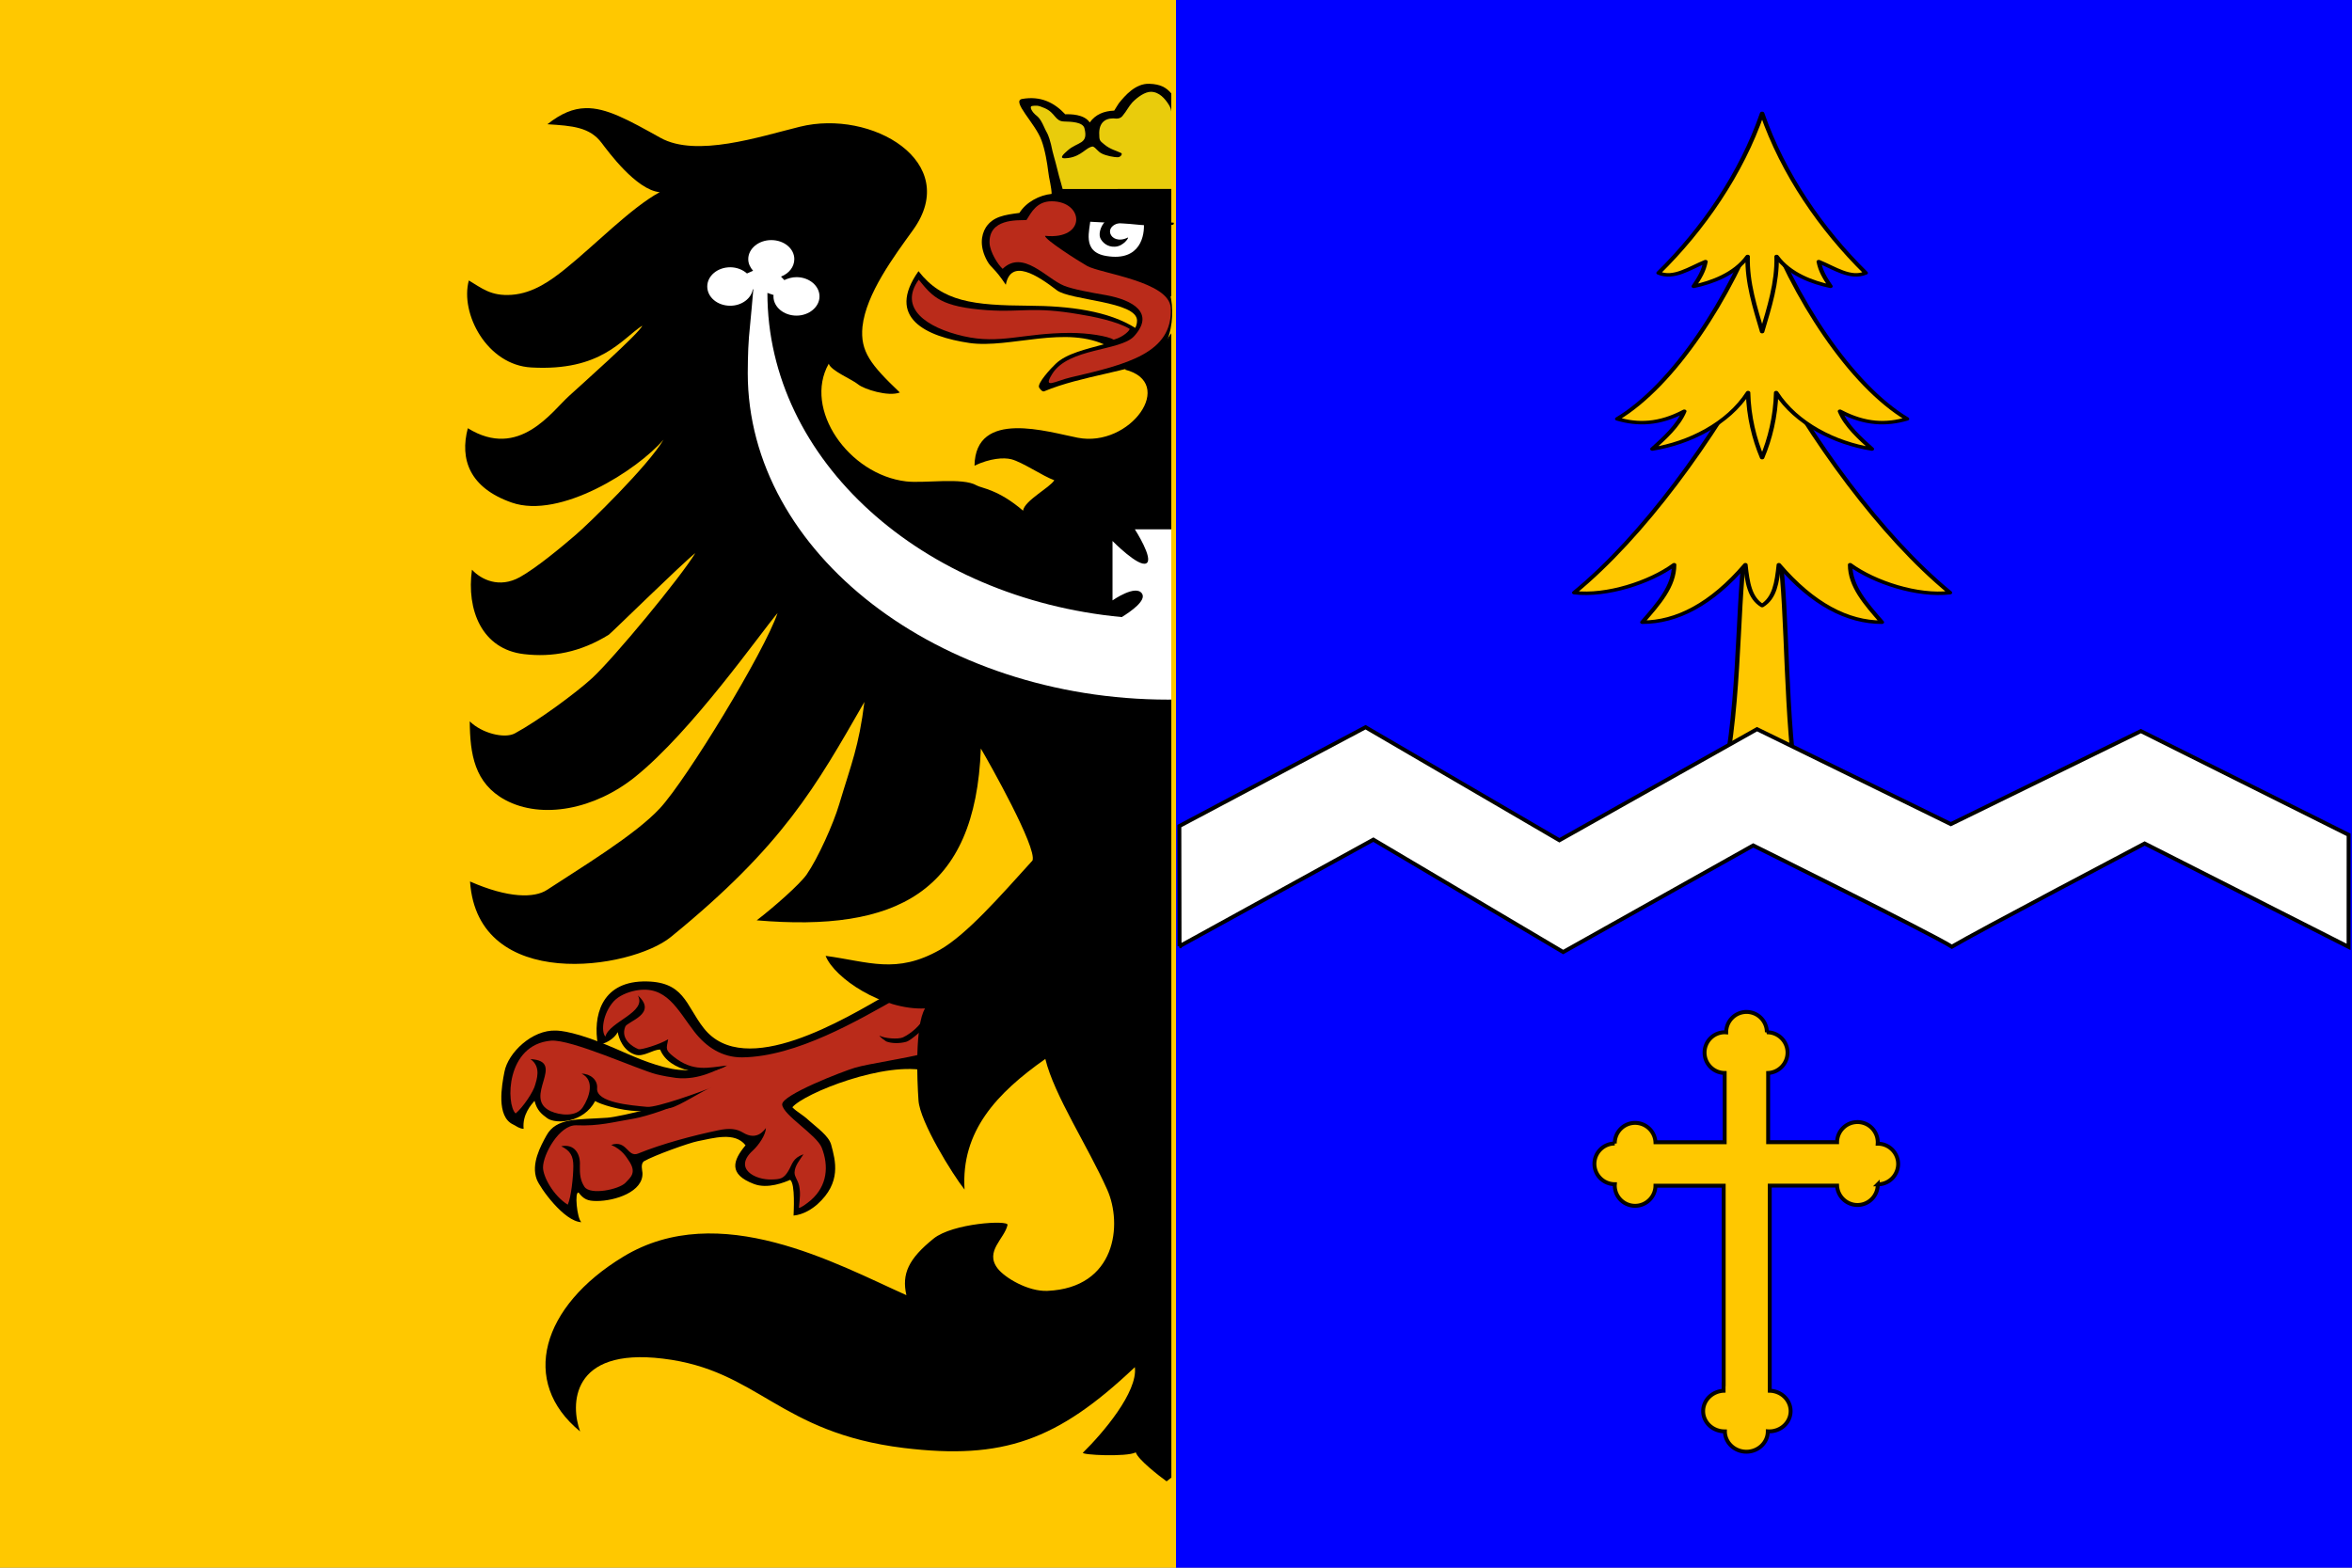 <svg xmlns="http://www.w3.org/2000/svg" width="600" height="400" version="1.0"><rect width="100%" height="100%" fill="#808080" stroke="none"/><path style="fill:#ffc800;fill-opacity:1" d="M0 0h300v400H0z"/><path style="fill:#00f;fill-opacity:1" d="M300 0h300v400H300z"/><path class="fil0" d="m2363.085 485.694-18.53-.693-30.033 18.982-19.277 7.91-16.613 2.076-13.845-7.118-12.674-20.07-10.117-7.514-15.017 1.483-6.177 7.81-3.833 11.864 1.171 6.723 4.26-2.471 4.26-5.043 1.171 6.526 4.154 6.03 3.088 1.483 10.863-3.954.746 3.954 6.922 6.426 9.585 2.868-10.01 2.076-52.398-19.674-10.011.395-10.011 9.689-3.834 9.293.426 19.97 4.58 4.35 7.348-14.335 3.834 8.997 6.496 3.56 8.094-1.78 5.858-5.438.745-4.251 10.756 4.647 15.443 2.175-13.526 4.646-11.927 1.78-13.1.692-8.413 10.776-3.515 12.853 8.094 16.411 7.668 7.217 1.172-17.598 6.922 7.514 14.271-2.472 6.177-7.909-1.172-9.293 37.062-13.248 16.507 3.955-7.668 10.084 1.172 7.514 8.84 4.25h5.324l6.603-2.866 2.663 2.471 1.171 8.601-.745 6.822 8.52-5.24 7.242-13.445-3.302-17.895-17.04-17.598 18.105-11.962 22.258-7.514 19.703-2.867 3.514-32.625z" style="fill:#ba2b1a;fill-rule:evenodd" transform="matrix(.581 0 0 .501 -1135.487 11.3)"/><path d="M2211.438 32.531c-5.452.165-10.729 2.664-16.72 8.188 10.97.79 18.626 1.455 23.845 9.562 2.662 4.054 15.138 23.944 25.468 25.032-12.673 8.008-28.77 27.287-41.656 39.25-6.07 5.635-13.834 12.24-23.313 13.03-9.158.792-13.199-3.456-18.843-7.312-3.94 16.807 7.98 43.126 27.468 44.313 30.672 1.977 39.498-14.361 48.657-21.281-.64 3.262-28.53 31.935-31.938 35.593-7.668 7.91-22.047 32.84-44.625 16.625-3.62 15.819.75 30.362 19.282 37.875 21.3 8.601 55.154-16.54 66.656-32.062-6.71 13.248-32.918 42.932-38.563 48.469-6.71 6.722-17.333 16.884-24.468 21.53-9.16 5.933-17.154 1.194-21.094-3.75-2.45 20.367 4.269 40.53 22.906 43 12.354 1.681 24.59-.878 37.156-9.874.852-.593 32.28-36.385 38.032-41.625-6.71 12.753-35.697 53.374-45.282 63.656-7.135 7.613-23.851 21.86-33.968 28.188-4.58 2.867-14.595-.095-19.813-6.125.106 16.609 2.037 31.528 15.563 40.03 16.187 10.085 39.383 4.761 57.062-11.75 24.92-23.232 54.863-72.957 62.531-83.437-5.75 19.674-39.835 84.608-51.656 99.438-10.97 13.742-35.58 30.854-49.531 41.531-5.538 4.251-17.017 4.351-33.844-4.25 3.302 56.65 70.584 44.89 88.156 28.281 49.416-46.664 63.7-76.712 85-119.719-2.45 22.838-5.63 31.036-11.062 52.094-2.556 9.986-9.276 27.378-14.282 35.781-2.981 4.944-14.163 16.424-21.937 23.344 61.024 6.031 96.063-13.747 98.406-87.5 3.728 7.316 24.711 50.506 22.688 57.031-14.058 17.994-28.866 37.69-40.688 45.5-19.17 12.556-31.2 6.029-50.156 3.063 3.834 11.37 25.019 27.77 43.656 26.781-4.473 8.601-3.514 36.396-2.875 46.875.64 10.875 14.894 37.565 20.219 45.375-1.598-29.758 14.169-49.13 35.469-66.531 3.94 18.685 18.742 44.583 27.156 66.531 6.816 17.598 3.965 50.111-26.281 51.594-8.414.395-18.649-6.624-21.844-11.469-5.75-8.7 3.097-15.105 4.375-22.125.532-2.57-24.087-.909-32.5 7-10.97 10.282-14.036 17.906-11.906 28.782-30.352-15.72-82.246-49.254-124.313-19.594-35.996 25.31-45.562 63.79-18.937 89-4.26-13.248-4.37-42.828 36.312-37.094 42.067 5.833 50.797 37.69 105.75 45.5 43.558 6.13 67.42-3.687 101.5-41.156 1.385 12.654-14.155 33.743-22.781 43.531-1.065 1.186 19.14 2.347 23.188-.125.958 3.658 10.442 12.18 13.53 14.75.746-.653 1.451-1.3 2.095-1.906l-.032-582.813-5.031 8.438-10.563 6.406-4.874 3.656c23.003 6.624 2.454 39.959-20.657 34.719-12.886-2.867-44.855-14.749-45.281 14.219 6.923-3.757 12.78-4.239 16.188-3.25 4.898 1.483 13.838 8.611 18.843 10.687-1.917 3.757-13.08 10.36-13.718 15.5-10.863-10.875-18.32-11.46-20.344-12.844-6.177-4.25-23.12-.974-31-2.062-25.24-3.46-45.258-36.803-33.969-59.938 1.065 3.658 9.893 7.732 12.875 10.5 2.556 2.472 13.232 6.43 18.344 4.157-12.78-14.138-17.472-20.877-16.407-33.531 1.598-16.807 13.837-35.769 22.25-49.313 21.407-34.603-18.226-61.596-49.75-52.5-17.678 5.042-45.456 15.808-61.218 5.625-14.245-9.207-23.82-15.368-32.907-15.094zm207.03 43.063.532 2.875 7.656 3.969 1.813 6.5-1.813 5.656-7.125 5.719L2432.094 112l31.312 9.969 5.25 6.656V75.719l-50.187-.125z" style="fill:#000;fill-rule:evenodd" transform="matrix(.581 0 0 .501 -1135.487 11.3)"/><path d="m2456.063 22.813-10.126 10.968-2.656 2.469-6.5 2.281-2.968 3.844-8-4.75-4.782-.469-9.5-7.718-7.031 1.375 8.531 16.812L2419 75.094l49.656.312V30.125l-3.125-6.531-9.468-.782z" style="fill:#e9cc0c;fill-rule:evenodd" transform="matrix(.581 0 0 .501 -1135.487 11.3)"/><path class="fil3" d="m2360.53 500.721-.32-5.24c-1.491 3.955-5.751 8.305-9.372 10.282-2.13 1.088-8.094.593-10.33-.89.212.791 2.555 2.67 2.981 2.966 2.343 1.088 5.964 1.088 8.733.198 2.45-.791 8.094-7.316 8.307-7.316z" style="fill:#000;fill-rule:evenodd" transform="matrix(.581 0 0 .501 -1135.487 11.3)"/><path d="M2459.031 20.125c-6.07-.297-10.743 6.05-13.406 9.906-.532.791-1.18 2.267-2.031 3.75-4.473.198-8.194 1.88-10.75 6.032-2.45-4.252-8.514-4.256-10.75-4.157-4.793-5.932-10.769-9.493-18.969-7.812-4.792 1.087 5.869 12.461 8.531 21.062 1.598 4.943 2.543 11.853 2.969 15.907.32 3.756 1.5 7.816 1.5 11.968l5.438-.094c-.852-4.547-2.13-8.8-2.876-12.656-1.277-6.13-1.916-7.62-2.874-13.156-.959-4.35-1.725-5.823-1.938-6.219-.745-1.483-1.466-3.866-2.531-5.843-.746-1.286-1.085-1.778-2.469-3.063-.852-.79-2.985-4.047-1.281-4.344 1.704-.197 2.349-.488 5.437 1.094 4.793 2.373 4.485 6.714 8.532 6.813 3.301.098 8.192.31 8.937 3.374 1.917 8.404-2.977 6.828-7.344 11.376-1.597 1.68-4.906 4.733.313 3.843 5.964-.988 7.874-5.646 10.75-5.843 1.384.593 2.039 2.568 4.062 3.656 1.704.988 5.22 1.88 7.032 1.781 1.064-.099 2.133-1.662 1.28-2.156-1.916-1.088-4.8-1.877-7.25-4.25-2.13-2.076-2.343-1.88-2.343-6.032.106-6.228 3.729-7.811 7.563-7.218 2.023 0 2.768-1.49 2.874-1.688 1.492-1.977 2.453-4.45 4.157-6.625 2.343-2.768 5.538-5.343 8.093-5.343 3.728 0 6.285 3.757 7.563 6.03.639 1.088 1.269 2.393 1.375 3.876.008.047.023.08.031.125V25.03c-2.157-2.97-4.767-4.748-9.625-4.906z" style="fill:#000;fill-rule:evenodd" transform="matrix(.581 0 0 .501 -1135.487 11.3)"/><path d="m2468.656 73.656-52.093.063-.438 2.875h52.531v-2.938z" style="fill:#000;fill-rule:evenodd" transform="matrix(.581 0 0 .501 -1135.487 11.3)"/><path class="fil3" d="M2441.043 153.904c-18.425-11.271-43.133 1.186-61.024-1.78-18.957-3.263-36.85-12.754-22.365-36.58 10.437 15.62 24.068 17.4 48.457 17.598 17.572.099 35.038 2.57 47.072 11.567-1.065 3.263-6.39 7.91-12.14 9.195z" style="fill:#000;fill-rule:evenodd" transform="matrix(.581 0 0 .501 -1135.487 11.3)"/><path class="fil0" d="M2357.76 119.894c-8.946 14.434 3.302 24.42 19.703 28.77 16.08 4.25 25.879-1.582 46.646-1.681 8.2 0 16.827 1.68 19.276 3.46 4.793-1.582 7.349-5.24 6.923-5.536-5.432-3.856-16.614-6.426-22.152-7.415-20.341-4.053-24.814-.89-40.256-2.076-20.342-1.68-23.856-6.525-30.14-15.522z" style="fill:#ba2b1a;fill-rule:evenodd" transform="matrix(.581 0 0 .501 -1135.487 11.3)"/><path class="fil3" d="M2422.405 100.714c1.81 4.845 10.117 10.183 17.572 12.556 7.562 2.373 17.68 3.658 25.454 8.107 4.398 2.735 6.816 30.055-5.006 38.854-8.307 6.228-31.204 8.502-47.605 16.51-.852.396-2.023-1.483-2.236-1.977-.852-2.175 5.325-9.886 7.242-11.963 9.478-10.776 35.996-8.799 35.783-22.145-.106-9.788-29.393-10.183-35.25-15.423-8.414-7.514-20.13-16.412-22.366-2.768-5.112-8.898-6.283-8.206-8.2-12.16-3.302-7.02-2.769-12.952-.533-17.104 3.089-5.438 8.094-6.328 14.697-7.316 2.982-5.537 8.84-9.096 14.165-9.69 5.112-.592 11.395 3.362 12.886 8.306 1.491 4.448 1.278 10.084-6.603 16.213z" style="fill:#000;fill-rule:evenodd" transform="matrix(.581 0 0 .501 -1135.487 11.3)"/><path class="fil0" d="M2413.246 97.55c18.318 2.176 17.147-17.597 2.876-17.597-6.603 0-8.946 5.734-11.076 9.59-4.367.099-16.614-.692-16.188 11.765.213 4.448 3.62 10.875 5.75 13.05 8.947-9.986 19.17 4.943 26.945 8.6 3.834 1.78 11.182 3.362 18.638 4.845 11.501 2.472 21.406 8.997 12.14 20.86-6.07 7.712-28.86 5.834-35.996 19.28-4.26 8.007 1.278 3.558 8.2 1.68 24.601-6.624 44.836-12.358 43.877-35.295-.532-13.544-30.564-17.499-36.741-21.453-4.047-2.67-18.744-13.545-18.425-15.324z" style="fill:#ba2b1a;fill-rule:evenodd" transform="matrix(.581 0 0 .501 -1135.487 11.3)"/><path class="fil3" d="m2459.68 90.927-15.975-1.582-13.206-.593c-2.13 6.327-2.769 17.301 5.112 20.662 5.112 2.175 15.123 2.472 19.276-2.471 3.515-4.251 4.367-10.48 4.793-16.016z" style="fill:#000;fill-rule:evenodd" transform="matrix(.581 0 0 .501 -1135.487 11.3)"/><path class="fil5" d="m2456.591 91.026-12.567-1.681-10.862-.494c-.107 5.437-4.154 16.905 7.029 18.982 15.122 2.867 16.826-10.876 16.4-16.807z" style="fill:#fff;fill-rule:evenodd" transform="matrix(.581 0 0 .501 -1135.487 11.3)"/><path class="fil3" d="m2448.39 90.729-4.472-1.483-3.195-.099c-2.662 2.076-4.153 6.723-3.302 9.392.852 2.373 3.196 4.746 6.39 4.548 3.94-.099 6.497-5.042 5.751-4.647-8.093 4.548-12.034-7.513-1.171-7.711z" style="fill:#000;fill-rule:evenodd" transform="matrix(.581 0 0 .501 -1135.487 11.3)"/><path class="fil3" d="M2429.86 88.257c14.697.1 23.388 2.075 39.79 2.57.319.593.106 1.087-.853 1.186-4.26.89-14.336.001-16.253-.295-4.366-.594-18.53-1.187-23.003-1.582-.64-.099.213-1.78.32-1.879zM2348.601 485.694l-4.047-2.175c-18.957 12.654-63.153 44.093-81.152 17.597-8.094-11.863-8.52-24.32-26.838-23.826-18.424.593-21.832 17.993-19.702 32.032 2.982.198 7.349-2.966 8.733-6.228.533 3.46 2.556 9.59 7.668 11.468 3.727 1.384 7.668-2.67 10.97-2.57 3.833 11.171 20.021 14.533 29.393 8.106-8.52 1.088-14.91 3.46-23.536-4.547-3.621-3.362-3.195-3.856-2.343-8.8-4.047 2.769-11.928 5.438-12.993 5.043-2.876-1.285-7.987-5.24-5.858-11.469.959-2.768 14.484-6.525 5.538-15.917 4.154 8.602-12.46 13.248-14.27 20.96-2.024-2.769-1.066-11.765 3.62-17.895 2.343-2.966 6.177-4.745 9.585-5.536 13.632-3.065 18.425 9.787 25.88 20.959 5.218 7.81 12.247 13.149 20.98 13.05 23.856-.296 51.226-19.08 68.372-30.252z" style="fill:#000;fill-rule:evenodd" transform="matrix(.581 0 0 .501 -1135.487 11.3)"/><path class="fil3" d="M2248.599 541.75c4.366-1.088 14.59-9.195 18.53-10.678-4.792 2.373-24.494 10.579-28.648 10.085-7.242-.791-22.47-2.175-21.938-9.491.32-4.252-2.982-7.415-6.816-7.415 5.964 3.361 3.408 12.061.532 17.103-2.875 5.042-10.01 4.153-14.164 1.978-12.674-6.92 7.455-25.507-8.84-26.496 5.006 3.954 2.556 10.974 2.13 12.951-.745 3.658-5.431 11.666-8.626 14.731-4.26-4.548-4.367-35.097 15.549-37.074 8.946-.791 38.233 14.73 46.22 17.103 3.195.89 6.07 1.483 8.733 1.879 10.224 1.285 17.999-4.45 21.832-6.031-6.496 1.483-15.548 3.164-23.749 1.384-9.265-2.076-18.637-7.217-24.92-10.38-16.934-8.602-24.389-9.096-25.986-9.096-10.437-.495-20.98 11.27-22.578 20.96-1.171 6.82-3.727 22.837 3.834 26.89 1.704.989 2.662 2.076 4.58 2.175-.64-7.316 3.407-12.358 4.792-14.236 1.065 4.943 3.195 6.821 5.644 8.898 3.728 3.064 15.869 2.372 20.98-8.8 2.13 1.583 10.757 4.845 18.85 5.142 3.835.099 10.864-.791 14.059-1.582z" style="fill:#000;fill-rule:evenodd" transform="matrix(.581 0 0 .501 -1135.487 11.3)"/><path class="fil3" d="M2209.62 599.882c-1.917-1.878-3.088-16.016-1.171-15.027 2.236 3.361 3.94 4.251 7.88 4.251 8.201 0 20.555-4.745 20.129-14.335-.107-1.483-.852-4.35.532-5.833 4.686-3.164 20.129-9.491 23.643-10.282 7.03-1.582 16.401-4.944 21.087 2.076-5.644 7.81-7.561 14.73 3.62 19.674 6.071 2.768 13.633-.89 15.976-2.076 2.343 2.076 1.49 16.708 1.49 18.19 4.474-.493 8.308-3.558 10.438-5.733 10.65-11.073 7.987-22.146 6.07-30.352-1.065-4.548-6.283-8.7-9.585-12.16-3.195-3.46-5.431-4.449-7.455-6.92 5.112-7.119 41.109-23.926 59.533-18.39l-1.597-9.095c-7.349 2.472-24.175 5.24-30.352 7.316-5.432 1.878-32.376 13.94-32.057 18.784.32 5.339 15.123 15.423 17.36 21.948 3.195 9.392 2.45 19.378-4.686 26.694-2.024 1.977-4.473 4.053-5.325 3.954.426-5.338.745-7.217.106-11.171-.639-3.263-2.023-4.45-2.023-6.822.106-3.46 2.236-6.229 3.94-9.293-4.899 2.076-4.792 4.943-6.71 8.6-2.023 3.955-3.727 4.153-7.135 4.252-7.348.395-17.146-5.536-8.413-14.73 2.662-2.868 5.644-7.91 5.75-11.47-.958 1.385-4.046 6.526-10.01 2.374-2.769-1.978-5.964-2.472-11.076-1.187-10.97 2.67-24.495 6.822-34.932 11.765-4.792 2.373-4.899-7.118-11.927-4.35 5.005 2.472 6.815 6.525 7.667 7.91 3.728 6.228.852 8.6-1.384 11.369-2.876 3.46-15.442 6.426-17.998 2.076-1.81-3.164-2.13-6.426-2.024-10.875.32-5.833-2.343-11.172-8.2-9.788 4.047 2.274 5.325 5.042 5.325 10.084 0 5.438-.959 15.819-2.45 19.674-6.39-4.646-10.863-14.335-10.863-18.982 0-6.722 7.242-21.75 14.59-21.453 10.012.494 16.295-1.68 25.56-3.46 4.9-.99 18.744-6.031 22.898-9.887-5.858 1.878-28.222 8.898-34.825 9.491-12.993 1.088-22.365-.198-26.732 9.096-2.556 5.338-6.816 14.434-4.26 22.244 1.385 4.35 12.035 21.553 19.596 21.85z" style="fill:#000;fill-rule:evenodd" transform="matrix(.581 0 0 .501 -1135.487 11.3)"/><path d="M2293 99.719c-5.538 0-10.094 4.349-10.094 9.687 0 2.274.847 4.257 2.125 5.938l-2.687 1.375c-1.81-1.879-4.468-3.156-7.344-3.156-5.644 0-10.094 4.442-10.094 9.78 0 5.438 4.45 9.813 10.094 9.813 5.006 0 9.267-3.66 9.906-8.406l.219.094s-1.267 17.2-1.906 24.219c-.533 7.118-.532 18.375-.532 18.375 0 91.845 84.122 166.312 184.657 166.312.437 0 .875-.028 1.312-.031V247.03h-16s8.515 15.335 5 17.313c-3.408 2.076-14.812-11.375-14.812-11.375v30.25s10.337-8.417 13-3.375c1.81 3.46-4.784 8.909-8.938 11.875-87.648-9.59-155.593-79.774-155.593-165.094l2.75 1.094c-.107.296-.094.49-.094.687 0 5.339 4.48 9.781 10.125 9.781 5.538 0 10.093-4.442 10.093-9.78 0-5.438-4.555-9.813-10.093-9.813-1.917 0-3.747.61-5.344 1.5l-1.469-1.781c3.515-1.582 5.844-4.952 5.844-8.907 0-5.338-4.48-9.687-10.125-9.687z" style="fill:#fff;fill-rule:evenodd" transform="matrix(.581 0 0 .501 -1135.487 11.3)"/><g style="fill:#ffc800;fill-opacity:1;stroke:#000;stroke-width:2.707;stroke-miterlimit:4;stroke-dasharray:none;stroke-opacity:1;display:inline"><path style="fill:#ffc800;fill-opacity:1;fill-rule:evenodd;stroke:#000;stroke-width:2.707;stroke-linecap:round;stroke-linejoin:round;stroke-miterlimit:4;stroke-dasharray:none;stroke-opacity:1" d="M-950.571 702.2h41.545c-6.032-66.759-3.887-144.129-11.101-184.744h-16.73c-7.214 40.615-4.199 117.985-13.714 184.744z" transform="matrix(.417 0 0 .327 836.702 -33.884)"/><path style="fill:#ffc800;fill-opacity:1;fill-rule:evenodd;stroke:#000;stroke-width:2.707;stroke-linecap:round;stroke-linejoin:round;stroke-miterlimit:4;stroke-dasharray:none;stroke-opacity:1" d="M-928.492 576.139c7.66-5.955 9.056-17.979 10.225-31.87 20.704 30.829 42.026 44.852 63.04 44.869-9.881-14.49-19.453-28.045-19.44-44.87 14.8 13.805 41.349 24.809 61.096 21.806-42.004-43.992-84.627-118.796-114.921-190.798-30.295 72.002-72.917 146.806-114.921 190.798 19.747 3.003 46.295-8 61.096-21.805.012 16.824-9.56 30.38-19.44 44.869 21.013-.017 42.336-14.04 63.04-44.87 1.168 13.892 2.564 25.916 10.225 31.87z" transform="matrix(.417 0 0 .327 836.702 -33.884)"/><path style="fill:#ffc800;fill-opacity:1;fill-rule:evenodd;stroke:#000;stroke-width:2.707;stroke-linecap:round;stroke-linejoin:round;stroke-miterlimit:4;stroke-dasharray:none;stroke-opacity:1" d="M-928.492 460.696c4.775-14.398 8.25-32.15 8.581-50.741 12.3 24.32 35.985 39.414 58.56 44.025-7.062-8.147-15.79-17.972-19.52-29.474 15.338 10.376 28.455 10.689 41.016 5.97-34.155-26.175-69.143-93.444-88.637-161.552-19.495 68.108-54.483 135.377-88.638 161.551 12.561 4.72 25.678 4.407 41.016-5.97-3.73 11.503-12.457 21.328-19.52 29.475 22.575-4.61 46.26-19.705 58.56-44.025.331 18.59 3.807 36.343 8.582 50.741z" transform="matrix(.417 0 0 .327 836.702 -33.884)"/><path style="fill:#ffc800;fill-opacity:1;fill-rule:evenodd;stroke:#000;stroke-width:2.707;stroke-linecap:round;stroke-linejoin:round;stroke-miterlimit:4;stroke-dasharray:none;stroke-opacity:1" d="M-928.492 362.368c4.344-18.74 9.291-38.284 8.848-58.63 7.8 13.787 21.985 20.346 32.977 23.291-3.457-6.425-6.116-12.047-7.18-19.276 9.574 4.953 19.414 13.922 28.722 8.835-27.038-33.867-50.619-77.371-63.367-124.49-12.749 47.119-36.33 90.623-63.368 124.49 9.308 5.087 19.148-3.882 28.723-8.835-1.064 7.229-3.724 12.85-7.181 19.276 10.992-2.945 25.176-9.504 32.978-23.292-.444 20.347 4.504 39.89 8.848 58.631z" transform="matrix(.417 0 0 .327 836.702 -33.884)"/></g><path style="fill:#fff;fill-opacity:1;fill-rule:evenodd;stroke:#000;stroke-width:1;stroke-linecap:butt;stroke-linejoin:miter;stroke-miterlimit:4;stroke-dasharray:none;stroke-opacity:1" d="m300.906 241.43 49.444-27.196 48.426 28.679 48.475-27.196s45.76 22.683 50.672 25.834c6.465-3.835 49.185-26.328 49.185-26.328l52.016 26.374.013-28.588-52.998-26.466-48.475 23.735-49.444-24.23-50.413 28.346-49.444-28.84-47.506 25.218.05 30.658z"/><path style="fill:#ffc800;fill-opacity:1;fill-rule:nonzero;stroke:#000;stroke-width:1;stroke-linecap:square;stroke-linejoin:miter;stroke-miterlimit:4;stroke-dasharray:none;stroke-dashoffset:0;stroke-opacity:.968;display:inline" d="M445.538 258.2a5.183 5.183 0 0 0-5.178 5.191v.028c-.11-.007-.23-.028-.341-.028a5.17 5.17 0 0 0-5.178 5.178c0 2.85 2.285 5.174 5.13 5.199v17.68h-17.66c-.134-2.747-2.42-4.94-5.2-4.94-2.865 0-5.177 2.333-5.177 5.198v.07a5.194 5.194 0 0 0-5.192 5.192 5.183 5.183 0 0 0 5.192 5.178h.028c-.007.11-.028.23-.028.341a5.17 5.17 0 0 0 5.178 5.178c2.85 0 5.174-2.285 5.199-5.13h17.408v50.658h-.028v1.666c-2.897.133-5.212 2.415-5.212 5.192 0 2.862 2.456 5.164 5.477 5.164h.077c0 2.862 2.456 5.192 5.477 5.192 3.022 0 5.457-2.33 5.457-5.192v-.02c.116.006.244.02.363.02 3.02 0 5.456-2.302 5.456-5.164 0-2.818-2.361-5.121-5.317-5.192v-52.344h17.178c.134 2.747 2.42 4.941 5.2 4.941 2.865 0 5.17-2.333 5.17-5.199v-.07a5.2 5.2 0 0 0 5.2-5.191c0-2.866-2.334-5.178-5.2-5.178h-.02c.006-.11.02-.23.02-.342a5.165 5.165 0 0 0-5.17-5.178c-2.85 0-5.174 2.286-5.2 5.13h-17.59v-17.66c2.748-.134 4.942-2.419 4.942-5.199 0-2.865-2.334-5.178-5.2-5.178h-.069a5.194 5.194 0 0 0-5.192-5.192z"/></svg>